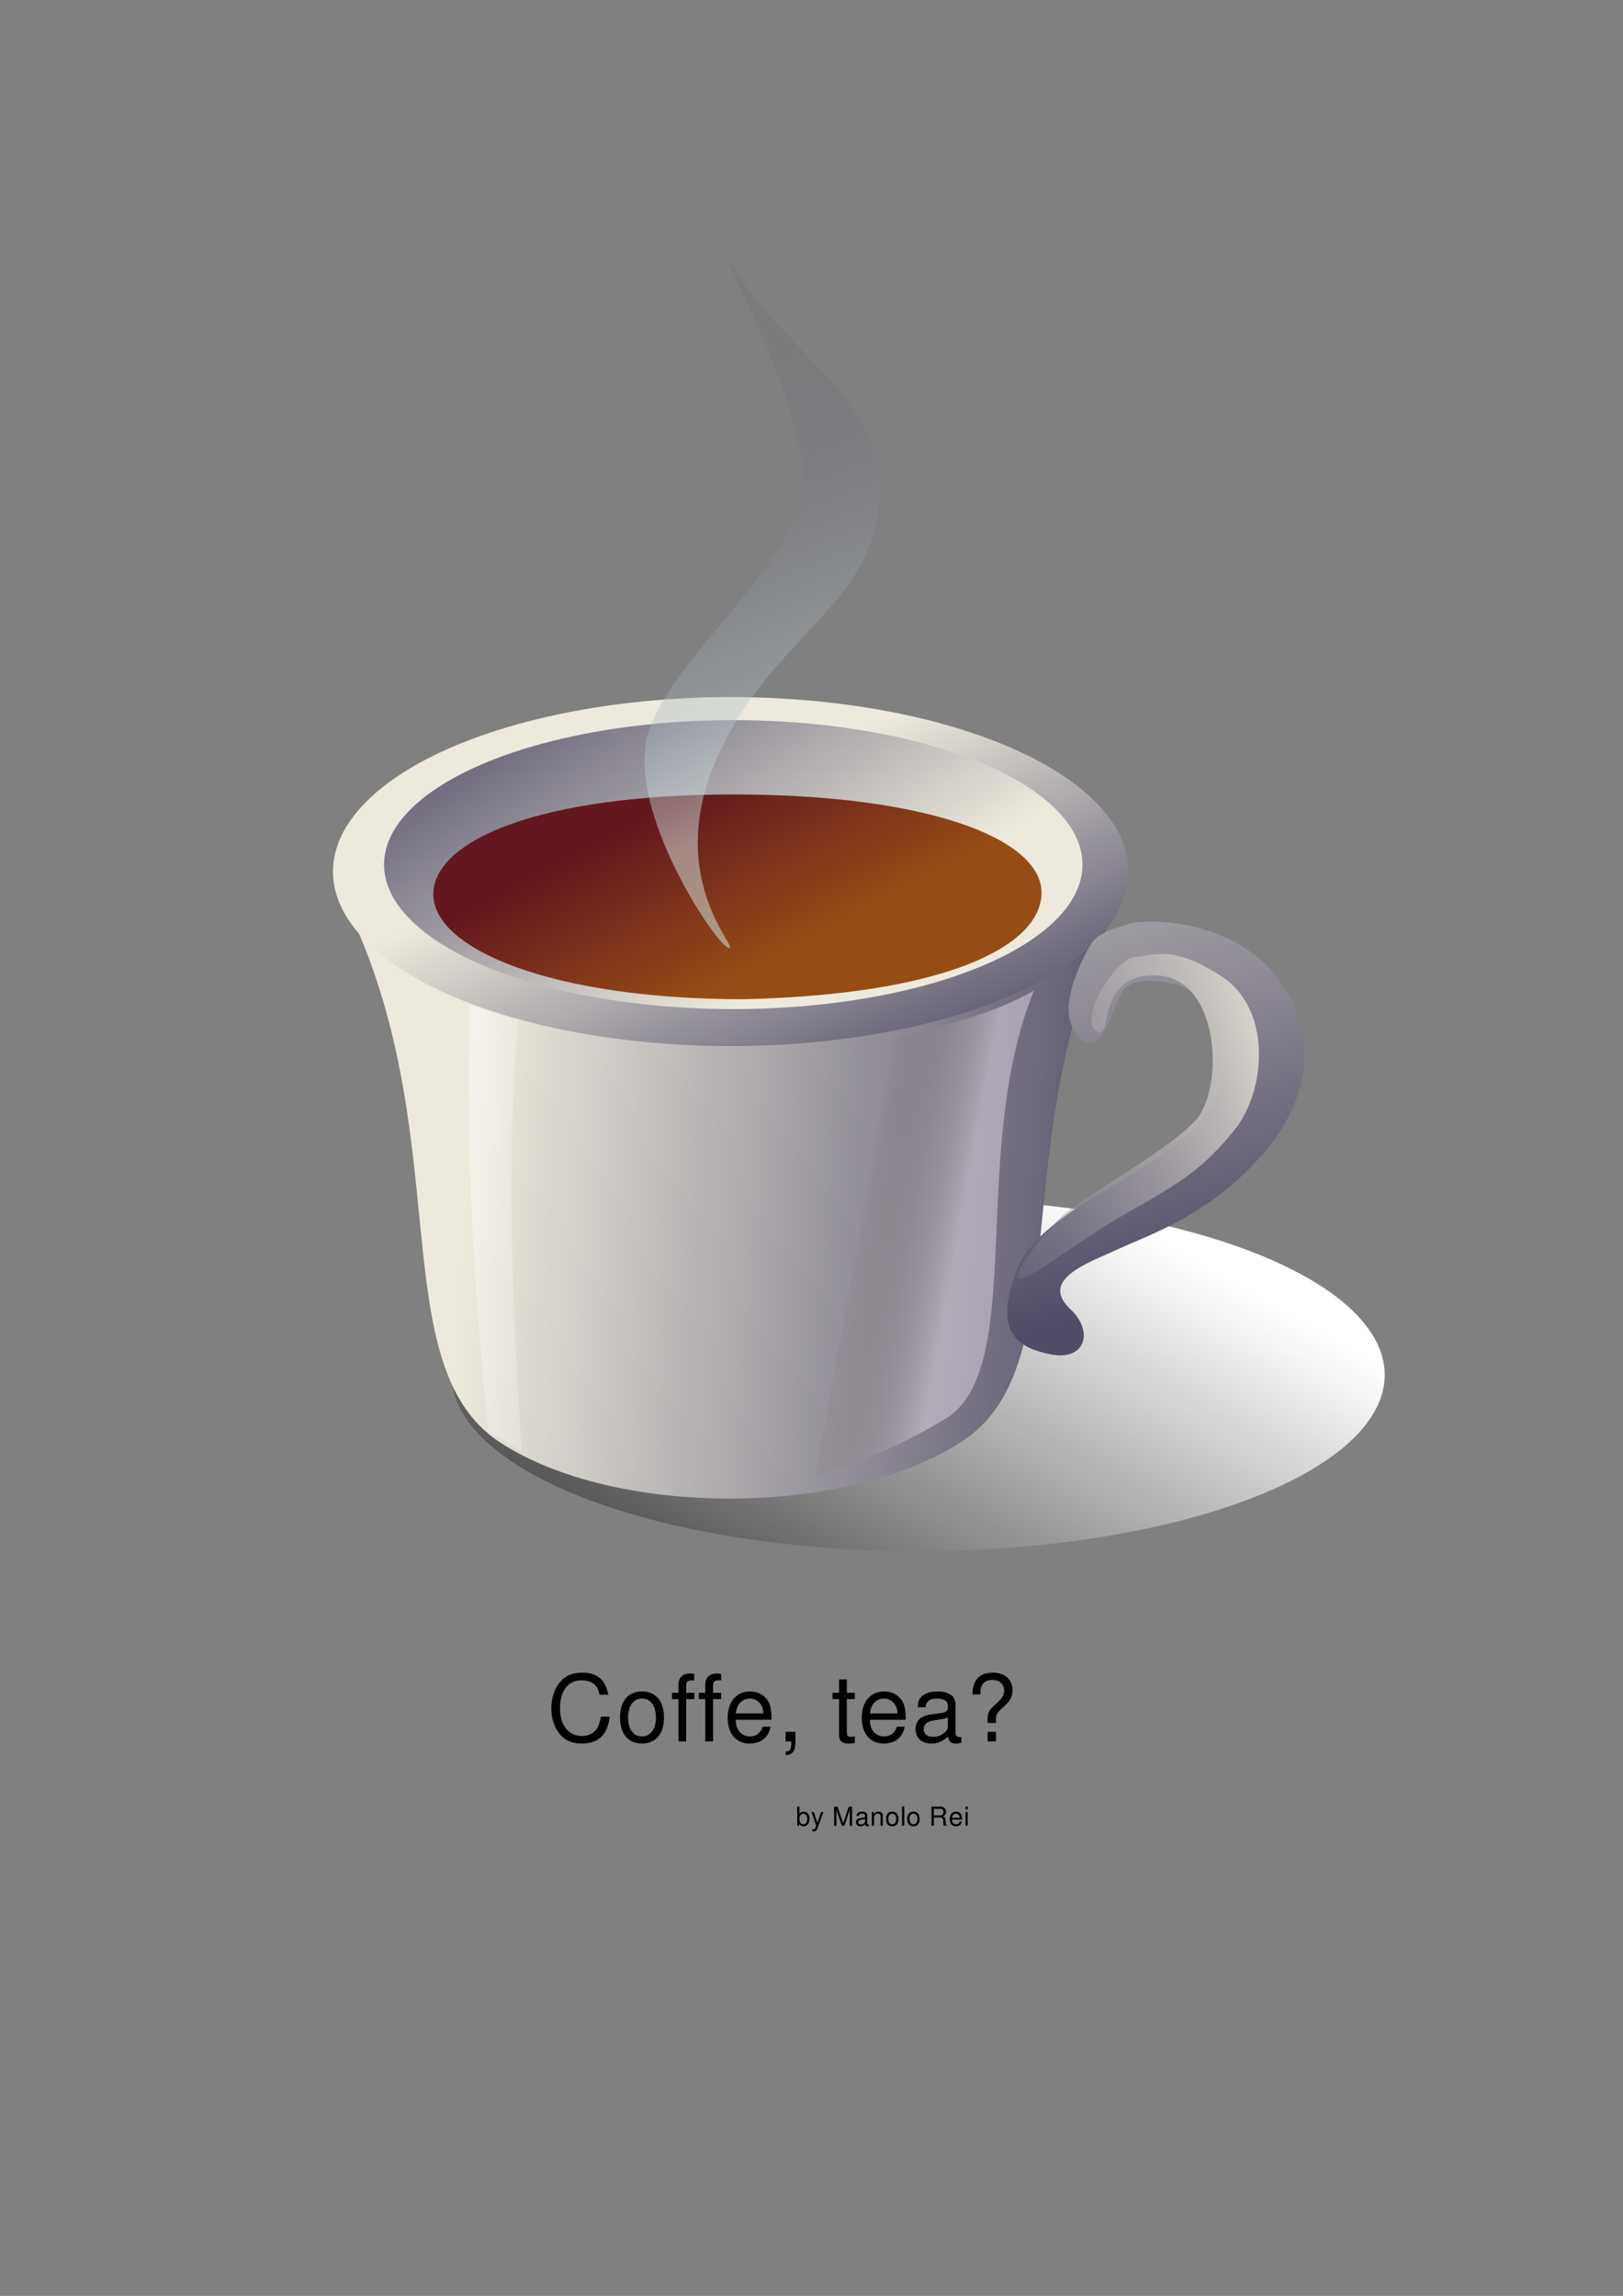 <?xml version="1.0" encoding="UTF-8" standalone="no"?>
<!-- Created with Inkscape (http://www.inkscape.org/) -->
<svg
    xmlns:rdf="http://www.w3.org/1999/02/22-rdf-syntax-ns#"
    xmlns="http://www.w3.org/2000/svg"
    xmlns:cc="http://web.resource.org/cc/"
    xmlns:xlink="http://www.w3.org/1999/xlink"
    xmlns:dc="http://purl.org/dc/elements/1.1/"
    xmlns:svg="http://www.w3.org/2000/svg"
    xmlns:inkscape="http://www.inkscape.org/namespaces/inkscape"
    xmlns:sodipodi="http://sodipodi.sourceforge.net/DTD/sodipodi-0.dtd"
    xmlns:ns1="http://sozi.baierouge.fr"
    id="svg1"
    viewBox="0 0 744.09 1052.4"
    version="1.0"
    y="0"
    x="0"
  >
  <rect x="0" y="0" width="744.09" height="1052.4" fill="#808080" stroke="none"/>
  <defs
      id="defs3"
    >
    <linearGradient
        id="linearGradient1537"
      >
      <stop
          id="stop1538"
          style="stop-color:#524d67"
          offset="0"
      />
      <stop
          id="stop1539"
          style="stop-color:#edeadd"
          offset="1"
      />
    </linearGradient
    >
    <linearGradient
        id="linearGradient1536"
        y2=".454"
        xlink:href="#linearGradient1537"
        y1="-.069"
        x2=".851"
        x1=".032"
    />
    <linearGradient
        id="linearGradient1540"
        y2=".37"
        xlink:href="#linearGradient1537"
        y1=".92"
        x2=".388"
        x1=".945"
    />
    <linearGradient
        id="linearGradient2170"
        y2="0.67"
        y1=".38"
        x2=".641"
        x1=".184"
      >
      <stop
          id="stop2168"
          style="stop-color:#65171f"
          offset="0"
      />
      <stop
          id="stop2169"
          style="stop-color:#954d15"
          offset="1"
      />
    </linearGradient
    >
    <linearGradient
        id="linearGradient2172"
        y2=".484"
        xlink:href="#linearGradient1537"
        y1=".539"
        x2=".156"
        x1="1.036"
    />
    <linearGradient
        id="linearGradient2794"
        y2=".5"
        y1="1.288"
        x2="1.013"
        x1="-.165"
      >
      <stop
          id="stop1534"
          style="stop-color:#000000"
          offset="0"
      />
      <stop
          id="stop1535"
          style="stop-color:#ffffff"
          offset="1"
      />
    </linearGradient
    >
    <linearGradient
        id="linearGradient3418"
        y2="-.867"
        xlink:href="#linearGradient1537"
        y1=".812"
        x2=".444"
        x1=".756"
    />
    <linearGradient
        id="linearGradient1562"
        y2=".388"
        y1=".93"
        x2="1.166"
        x1="-.487"
      >
      <stop
          id="stop2187"
          style="stop-color:#524d67;stop-opacity:.104"
          offset="0"
      />
      <stop
          id="stop2188"
          style="stop-color:#edeadd"
          offset="1"
      />
    </linearGradient
    >
    <linearGradient
        id="linearGradient2813"
        y2=".836"
        y1=".25"
        x2=".397"
        x1=".317"
      >
      <stop
          id="stop2815"
          style="stop-color:#524d67;stop-opacity:.102"
          offset="0"
      />
      <stop
          id="stop2816"
          style="stop-color:#d7edea;stop-opacity:.5"
          offset="1"
      />
    </linearGradient
    >
    <linearGradient
        id="linearGradient2187"
        y2=".391"
        y1=".32"
        x2=".809"
        x1=".539"
      >
      <stop
          id="stop2189"
          style="stop-color:#473f45;stop-opacity:0"
          offset="-2.2352e-10"
      />
      <stop
          id="stop2191"
          style="stop-color:#67554f;stop-opacity:.062"
          offset="0.01"
      />
      <stop
          id="stop2190"
          style="stop-color:#e5dae5;stop-opacity:.5"
          offset="1"
      />
    </linearGradient
    >
    <linearGradient
        id="linearGradient4056"
        y2="1.102"
        y1=".039"
        x2="2.294"
        x1="-2.824"
      >
      <stop
          id="stop4058"
          style="stop-color:#ffffff;stop-opacity:.792"
          offset="0"
      />
      <stop
          id="stop4059"
          style="stop-color:#ffffff;stop-opacity:0"
          offset="1"
      />
    </linearGradient
    >
  </defs
  >
  <path
      id="path1541"
      style="fill-rule:evenodd;fill:url(#linearGradient2794)"
      transform="matrix(1.173 0 0 1.01 109.49 341.74)"
      d="m447.87 285.66a182.35 79.976 0 1 0 -364.7 0 182.35 79.976 0 1 0 364.7 0z"
  />
  <path
      id="path2171"
      style="fill-rule:evenodd;fill:url(#linearGradient2172)"
      d="m157.68 412.87h355.79c-54 105.68-18.42 211.98-71.79 247.41s-160.1 35.43-212.84 0.63c-54-36.06-18.42-142.36-71.16-248.04z"
  />
  <path
      id="path908"
      style="fill-rule:evenodd;fill:url(#linearGradient1540)"
      transform="translate(69.503 113.86)"
      d="m447.87 285.66a182.35 79.976 0 1 0 -364.7 0 182.35 79.976 0 1 0 364.7 0z"
  />
  <path
      id="path909"
      style="fill-rule:evenodd;fill:url(#linearGradient1536)"
      transform="matrix(.878 0 0 .828 103.05 159.79)"
      d="m447.87 285.66a182.35 79.976 0 1 0 -364.7 0 182.35 79.976 0 1 0 364.7 0z"
  />
  <path
      id="path1542"
      style="fill-rule:evenodd;fill:url(#linearGradient2170)"
      d="m477.49 409.17c0 24.93-45.07 46.74-136.49 48.85-88.35 0-142.33-23.12-142.33-48.05s49.21-45.81 137.57-45.81c88.35 0 141.25 20.08 141.25 45.01z"
  />
  <path
      id="path2796"
      style="fill-rule:evenodd;fill:url(#linearGradient3418)"
      d="m517.73 423.5c8.32-2.65 44.65-1.97 65.28 21.53 20.63 23.51 20.87 54.89-3.67 83.49s-53.15 37.71-66.16 43.82c-13 6.1-37.33 13.84-22.43 27.79 10.85 10.14 6.95 23.82-9 20.69-15.79-3.09-26.43-10.55-15.54-38.88 10.89-28.34 67.84-45.08 85.55-69.63 17.72-24.54 7.49-57.25-14.68-61.49-22.91-4.37-22.42 2.87-28.61 17.72-5.81 13.92-13.92 11.03-17.72 0-3.71-10.82 5.55-29.25 9.2-35.43 3.32-5.62 10.15-7.17 17.78-9.61z"
  />
  <path
      id="path939"
      style="fill-rule:evenodd;fill:url(#linearGradient1562)"
      d="m520.27 438.61c9.1-0.39 17.05-5.87 39.82 8.97 23.29 15.19 20.42 52.75 5.54 70.83-14.5 17.62-23.75 23.3-48.81 37.53-24.75 14.04-43.51 30.06-48.92 30.14-5.48 0.09 8.72-18.78 18.48-28.15 9.38-9.01 49.66-30.62 62.06-44.78 12.72-14.53 11.01-64.74-17.99-66.02-28.99-1.28-19.75 31.18-27.84 25.49-8.59-6.04 9.32-33.64 17.66-34.01z"
  />
  <path
      id="path2191"
      style="fill:url(#linearGradient2813)"
      d="m334.17 434.58c-5.5-0.95-43.83-58.17-38.16-93.53 5.68-35.36 69.48-80.5 72.19-118.63 2.71-38.03-50.25-128.34-27.72-93.53 21.83 33.73 67.8 56.75 62.48 103.42-5.35 46.85-49.3 59.76-73.95 114.44-25.25 56.03 10.66 88.78 5.16 87.83z"
  />
  <path
      id="path1562"
      style="fill-rule:evenodd;fill:url(#linearGradient2187)"
      d="m474.04 454.04c-29.52 72.38-4.04 169.75-38.57 194.99-52.61 33.09-103.8 35.47-120.7 35 3.09-67.14 6.9-134.28 10-201.42 41.9 1.67 114.51-8.09 149.27-28.57z"
  />
  <path
      id="path2813"
      style="fill-rule:evenodd;fill:url(#linearGradient4056)"
      d="m215.35 460.42c4.35 1.53 11.76 4.6 22.24 6.9-5.62 69.03-2.81 125.02 1.54 197.89-5.12-3.07-10.23-6.14-15.34-9.21-6.65-67.49-10.23-128.09-8.44-195.58z"
  />
  <path
      id="text4060"
      style="fill:#000000"
      transform="scale(3.545)"
      d="m128.81 222.79v-0.57c0-0.52 0.13-0.73 0.94-1.48 0.9-0.82 1.2-1.36 1.2-2.15 0-1.41-0.99-2.31-2.55-2.31-1.73 0-2.63 0.96-2.63 2.81h1.02c0-0.55 0.06-0.89 0.2-1.17 0.23-0.45 0.71-0.7 1.35-0.7 0.92 0 1.53 0.55 1.53 1.37 0 0.55-0.26 1.02-0.9 1.58-0.7 0.64-0.7 0.64-0.91 0.91-0.25 0.34-0.33 0.62-0.33 1.05v0.66h1.08m0 1.14h-1.08v1.25h1.08v-1.25m-4.48 0.66c-0.11 0.02-0.16 0.02-0.22 0.02-0.35 0-0.54-0.18-0.54-0.49v-3.7c0-1.11-0.81-1.71-2.36-1.71-0.91 0-1.67 0.26-2.09 0.73-0.29 0.32-0.41 0.68-0.43 1.31h1.01c0.08-0.77 0.54-1.12 1.47-1.12 0.9 0 1.41 0.34 1.41 0.94v0.26c0 0.42-0.26 0.6-1.05 0.7-1.41 0.18-1.63 0.23-2.01 0.38-0.74 0.3-1.11 0.87-1.11 1.68 0 1.14 0.79 1.86 2.07 1.86 0.79 0 1.42-0.27 2.13-0.92 0.07 0.63 0.39 0.92 1.03 0.92 0.21 0 0.36-0.02 0.69-0.11v-0.75m-1.75-1.39c0 0.33-0.1 0.54-0.4 0.81-0.41 0.37-0.9 0.57-1.49 0.57-0.78 0-1.23-0.38-1.23-1.01 0-0.66 0.44-1 1.51-1.15 1.05-0.15 1.27-0.2 1.61-0.35v1.13m-5.45-0.83c0-0.96-0.07-1.54-0.25-2.01-0.41-1.03-1.37-1.65-2.55-1.65-1.75 0-2.88 1.34-2.88 3.41 0 2.06 1.09 3.33 2.86 3.33 1.44 0 2.43-0.81 2.69-2.18h-1.01c-0.28 0.83-0.84 1.26-1.65 1.26-0.63 0-1.17-0.29-1.51-0.82-0.24-0.36-0.32-0.72-0.33-1.34h4.63m-4.61-0.82c0.08-1.16 0.79-1.92 1.8-1.92 0.98 0 1.74 0.82 1.74 1.85 0 0.02 0 0.05-0.01 0.07h-3.53m-1.97-2.66h-1.03v-1.73h-1v1.73h-0.85v0.81h0.85v4.76c0 0.63 0.43 0.99 1.21 0.99 0.24 0 0.48-0.02 0.82-0.08v-0.84c-0.13 0.03-0.29 0.05-0.48 0.05-0.43 0-0.55-0.12-0.55-0.57v-4.31h1.03v-0.81m-8.94 5.04v1.25h0.72v0.21c0 0.83-0.16 1.07-0.72 1.09v0.46c0.84 0 1.26-0.54 1.26-1.57v-1.44h-1.26m-1.826-1.56c0-0.96-0.072-1.54-0.252-2.01-0.408-1.03-1.368-1.65-2.544-1.65-1.752 0-2.88 1.34-2.88 3.41 0 2.06 1.092 3.33 2.856 3.33 1.44 0 2.436-0.81 2.688-2.18h-1.008c-0.276 0.83-0.84 1.26-1.644 1.26-0.636 0-1.176-0.29-1.512-0.82-0.24-0.36-0.324-0.72-0.336-1.34h4.632m-4.608-0.82c0.084-1.16 0.792-1.92 1.8-1.92 0.984 0 1.74 0.82 1.74 1.85 0 0.02 0 0.05-0.012 0.07h-3.528m-1.921-2.66h-1.044v-0.99c0-0.42 0.24-0.63 0.696-0.63 0.084 0 0.12 0 0.348 0.01v-0.83c-0.228-0.05-0.36-0.06-0.564-0.06-0.924 0-1.476 0.53-1.476 1.43v1.07h-0.84v0.81h0.84v5.48h0.996v-5.48h1.044v-0.81m-3.469 0h-1.044v-0.99c0-0.42 0.24-0.63 0.696-0.63 0.084 0 0.12 0 0.348 0.01v-0.83c-0.228-0.05-0.36-0.06-0.564-0.06-0.924 0-1.476 0.53-1.476 1.43v1.07h-0.84v0.81h0.84v5.48h0.996v-5.48h1.044v-0.81m-6.769-0.18c-1.764 0-2.832 1.26-2.832 3.37s1.056 3.37 2.844 3.37c1.764 0 2.844-1.26 2.844-3.32 0-2.17-1.044-3.42-2.856-3.42m0.012 0.92c1.128 0 1.8 0.93 1.8 2.49 0 1.47-0.696 2.41-1.8 2.41-1.116 0-1.8-0.93-1.8-2.45 0-1.51 0.684-2.45 1.8-2.45m-4.356-0.49c-0.348-1.92-1.452-2.86-3.372-2.86-1.176 0-2.124 0.38-2.772 1.1-0.792 0.86-1.224 2.11-1.224 3.52 0 1.44 0.444 2.68 1.272 3.53 0.672 0.7 1.536 1.02 2.676 1.02 2.136 0 3.336-1.15 3.6-3.47h-1.152c-0.096 0.6-0.216 1.01-0.396 1.36-0.36 0.72-1.104 1.13-2.04 1.13-1.74 0-2.844-1.39-2.844-3.58 0-2.24 1.056-3.62 2.748-3.62 0.708 0 1.368 0.21 1.728 0.55 0.324 0.3 0.504 0.67 0.636 1.32h1.14"
  />
  <path
      id="text4063"
      style="fill:#000000"
      d="m443.67 830.59h-1v6.29h1v-6.29m0-2.46h-1.01v1.26h1.01v-1.26m-2.58 5.94c0-0.96-0.07-1.54-0.25-2-0.41-1.04-1.37-1.66-2.55-1.66-1.75 0-2.88 1.34-2.88 3.41 0 2.06 1.09 3.33 2.86 3.33 1.44 0 2.43-0.81 2.69-2.18h-1.01c-0.28 0.83-0.84 1.26-1.65 1.26-0.63 0-1.17-0.29-1.51-0.82-0.24-0.36-0.32-0.72-0.33-1.34h4.63m-4.61-0.82c0.08-1.16 0.79-1.92 1.8-1.92 0.98 0 1.74 0.82 1.74 1.85 0 0.03 0 0.05-0.01 0.07h-3.53m-8.34-0.14h2.88c1 0 1.44 0.48 1.44 1.56l-0.01 0.78c0 0.54 0.1 1.07 0.25 1.43h1.36v-0.28c-0.42-0.29-0.51-0.6-0.53-1.76-0.01-1.44-0.24-1.87-1.19-2.28 0.99-0.48 1.38-1.09 1.38-2.09 0-1.51-0.95-2.34-2.66-2.34h-4.03v8.75h1.11v-3.77m0-0.98v-3.02h2.7c0.63 0 0.99 0.1 1.26 0.34 0.3 0.25 0.46 0.65 0.46 1.18 0 1.03-0.53 1.5-1.72 1.5h-2.7m-9.37-1.72c-1.77 0-2.83 1.26-2.83 3.37s1.05 3.37 2.84 3.37c1.76 0 2.84-1.26 2.84-3.32 0-2.17-1.04-3.42-2.85-3.42m0.01 0.92c1.13 0 1.8 0.93 1.8 2.49 0 1.47-0.7 2.41-1.8 2.41-1.12 0-1.8-0.92-1.8-2.45 0-1.51 0.68-2.45 1.8-2.45m-4.22-3.2h-1.01v8.75h1.01v-8.75m-5.5 2.28c-1.76 0-2.83 1.26-2.83 3.37s1.06 3.37 2.85 3.37c1.76 0 2.84-1.26 2.84-3.32 0-2.17-1.04-3.42-2.86-3.42m0.02 0.92c1.12 0 1.8 0.93 1.8 2.49 0 1.47-0.7 2.41-1.8 2.41-1.12 0-1.8-0.92-1.8-2.45 0-1.51 0.68-2.45 1.8-2.45m-9.38-0.74v6.29h1.01v-3.47c0-1.28 0.67-2.12 1.7-2.12 0.8 0 1.3 0.48 1.3 1.23v4.36h1v-4.75c0-1.05-0.78-1.72-2-1.72-0.93 0-1.53 0.36-2.08 1.24v-1.06h-0.93m-1.36 5.7c-0.1 0.02-0.15 0.02-0.21 0.02-0.35 0-0.54-0.18-0.54-0.49v-3.69c0-1.12-0.82-1.72-2.37-1.72-0.91 0-1.66 0.26-2.08 0.73-0.29 0.33-0.41 0.69-0.44 1.31h1.01c0.09-0.77 0.54-1.12 1.48-1.12 0.9 0 1.4 0.34 1.4 0.94v0.26c0 0.42-0.25 0.6-1.04 0.7-1.42 0.18-1.63 0.23-2.02 0.38-0.73 0.3-1.1 0.87-1.1 1.68 0 1.14 0.79 1.86 2.06 1.86 0.79 0 1.43-0.27 2.14-0.92 0.07 0.64 0.38 0.92 1.03 0.92 0.2 0 0.36-0.02 0.68-0.1v-0.76m-1.75-1.39c0 0.33-0.09 0.54-0.39 0.81-0.41 0.38-0.9 0.57-1.49 0.57-0.78 0-1.24-0.37-1.24-1.01 0-0.66 0.45-1 1.51-1.15s1.28-0.19 1.61-0.35v1.13m-9.46 1.98l2.46-7.33v7.33h1.06v-8.75h-1.55l-2.54 7.62-2.59-7.62h-1.55v8.75h1.05v-7.33l2.49 7.33h1.17m-10.68-6.29l-1.74 4.9-1.61-4.9h-1.07l2.13 6.31-0.39 1c-0.15 0.44-0.38 0.61-0.8 0.61-0.15 0-0.31-0.02-0.53-0.07v0.9c0.2 0.11 0.41 0.15 0.67 0.15 0.33 0 0.67-0.1 0.94-0.3 0.31-0.22 0.49-0.49 0.68-0.99l2.8-7.61h-1.08m-10.95-2.46v8.75h0.9v-0.81c0.48 0.74 1.12 1.08 1.99 1.08 1.66 0 2.74-1.35 2.74-3.44 0-2.04-1.03-3.3-2.69-3.3-0.86 0-1.47 0.32-1.94 1.03v-3.31h-1m2.75 3.22c1.12 0 1.84 0.97 1.84 2.47 0 1.43-0.75 2.4-1.84 2.4-1.06 0-1.75-0.96-1.75-2.44 0-1.47 0.69-2.43 1.75-2.43"
  />
</svg
>
